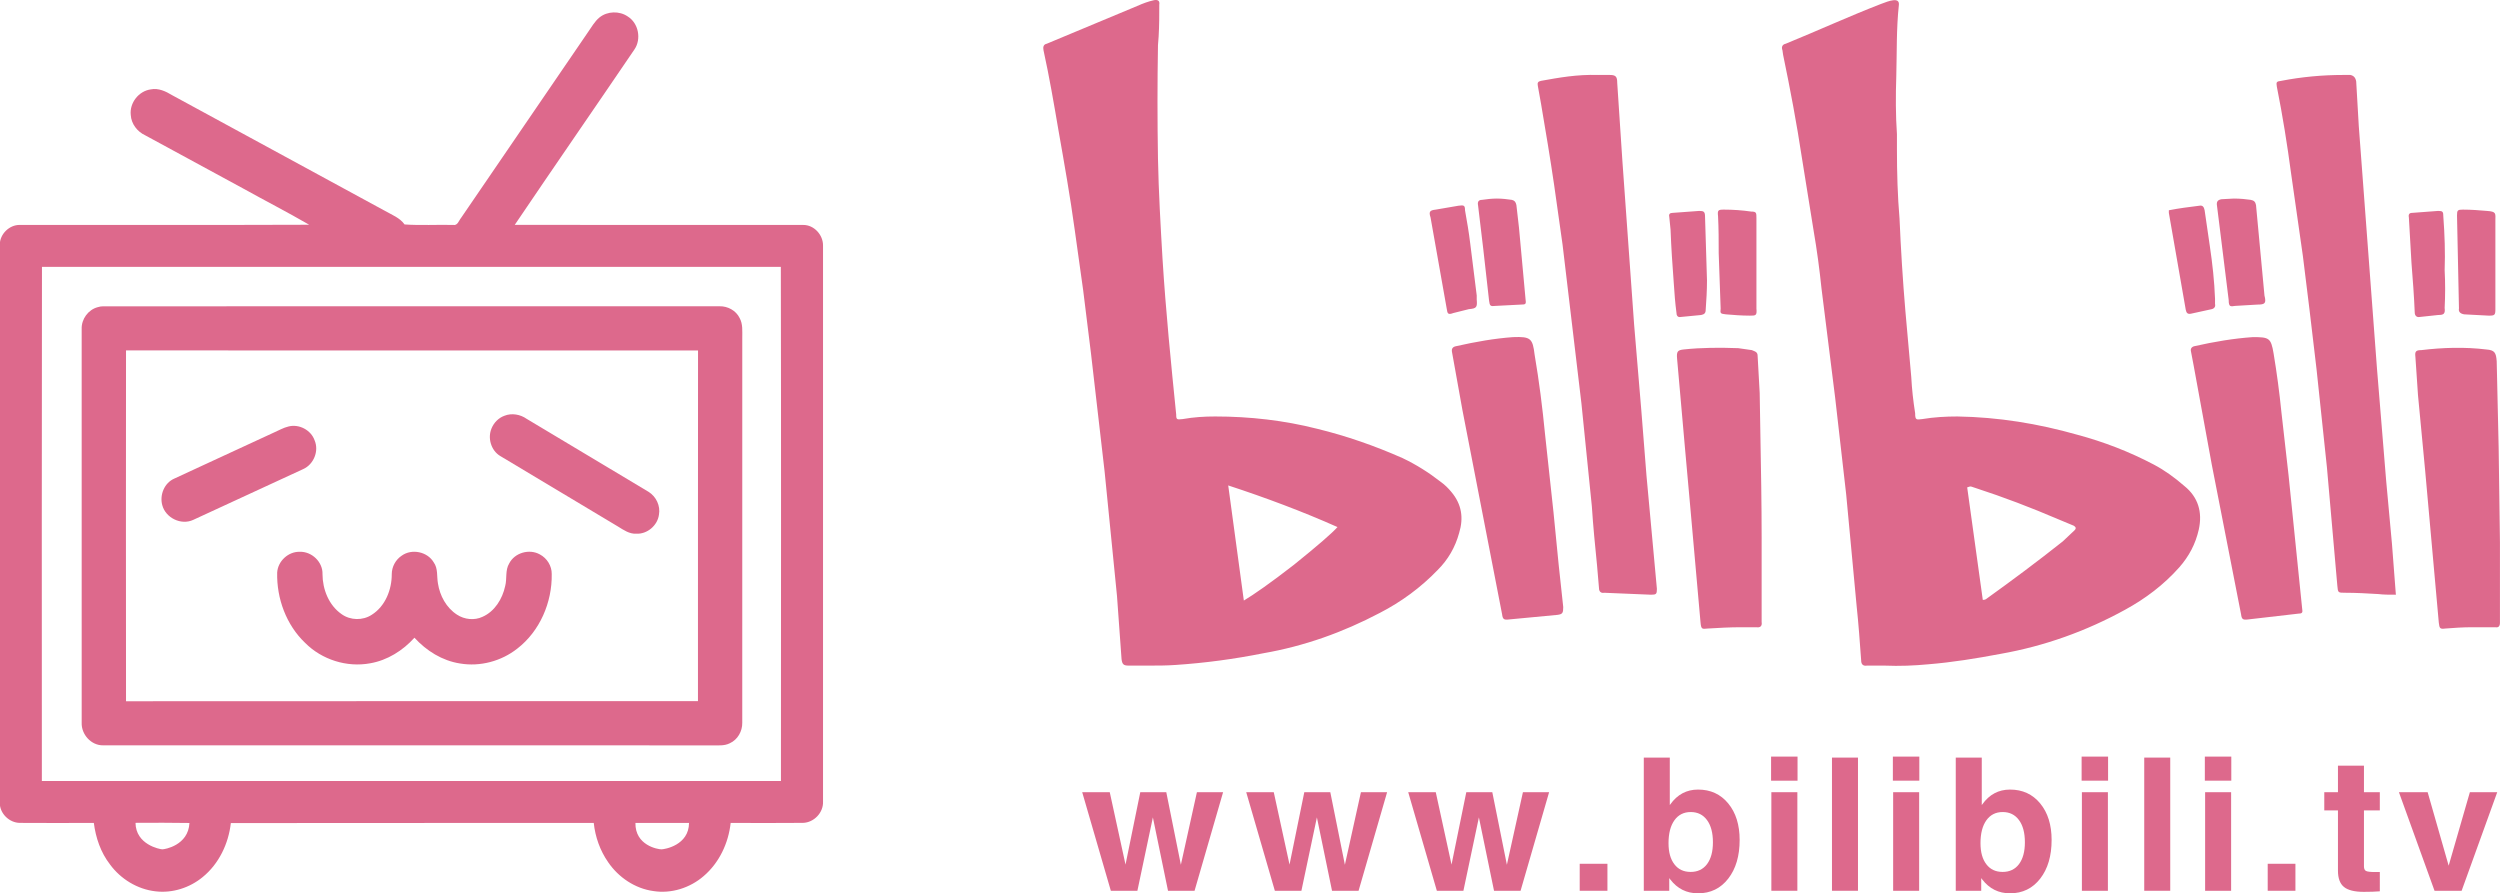 <?xml version="1.0" encoding="UTF-8" standalone="no"?>
<!-- Created with Inkscape (http://www.inkscape.org/) -->

<svg
   version="1.1"
   id="svg1"
   width="2494.737"
   height="891.451"
   viewBox="0 0 2494.737 891.451"
   sodipodi:docname="Bilibili (2013).svg"
   xml:space="preserve"
   inkscape:version="1.4 (86a8ad7, 2024-10-11)"
   xmlns:inkscape="http://www.inkscape.org/namespaces/inkscape"
   xmlns:sodipodi="http://sodipodi.sourceforge.net/DTD/sodipodi-0.dtd"
   xmlns="http://www.w3.org/2000/svg"
   xmlns:svg="http://www.w3.org/2000/svg"><defs
     id="defs1" /><sodipodi:namedview
     id="namedview1"
     pagecolor="#ffffff"
     bordercolor="#000000"
     borderopacity="0.25"
     inkscape:showpageshadow="2"
     inkscape:pageopacity="0.0"
     inkscape:pagecheckerboard="0"
     inkscape:deskcolor="#d1d1d1"
     inkscape:zoom="0.3828059"
     inkscape:cx="1247.3684"
     inkscape:cy="445.39543"
     inkscape:window-width="1366"
     inkscape:window-height="705"
     inkscape:window-x="-8"
     inkscape:window-y="-8"
     inkscape:window-maximized="1"
     inkscape:current-layer="g1" /><g
     inkscape:label="Image"
     id="g1"
     transform="matrix(2.868,0,0,2.868,-78.777,-3.379)"
     style="stroke-width:0.349"><g
       id="g144"
       transform="matrix(0.518,0,0,0.517,-54.72,-46.191)"
       style="display:inline;fill:#dd698c;fill-opacity:1;stroke-width:0.898"><path
         fill="#000000"
         opacity="1"
         d="m 561.34,103.36 c 5.3,-4.29 13.4,-4.51 19,-0.64 7.23,4.5 9.27,15.18 4.48,22.17 -26.71,39.43 -53.79,78.6 -80.41,118.08 64.56,0.07 129.12,-0.01 193.68,0.04 7.37,-0.12 13.56,6.75 13.4,13.98 0.01,124.67 0.01,249.35 0,374.02 0.37,7.45 -6.06,14.22 -13.48,14.4 -16.18,0.16 -32.38,0.07 -48.56,0.04 -1.47,13.59 -7.7,26.9 -18.2,35.83 -9.1,7.89 -21.67,11.93 -33.64,10.03 -12.36,-1.66 -23.53,-9.23 -30.48,-19.47 -5.4,-7.78 -8.65,-16.97 -9.64,-26.38 -81.26,0.1 -162.52,-0.07 -243.77,0.09 -1.55,13.83 -7.98,27.4 -18.86,36.3 -8.75,7.27 -20.46,11.03 -31.79,9.63 -12.11,-1.38 -23.34,-8.27 -30.5,-18.06 -6.24,-8.04 -9.6,-17.959 -10.88,-27.979 -16.57,0.08 -33.14,0.089 -49.7,-0.011 -7.08,-0.07 -13.47,-6.29 -13.47,-13.41 0,-125.34 -0.01,-250.69 0.01,-376.03 0.16,-6.92 6.45,-13.09 13.39,-12.99 64.81,-0.09 129.62,0.15 194.43,-0.12 -14.69,-8.53 -29.83,-16.3 -44.67,-24.57 -21.79,-11.85 -43.56,-23.75 -65.37,-35.56 -5.39,-2.47 -9.48,-7.71 -9.81,-13.72 -0.93,-8.14 5.39,-16.2 13.5,-17.25 5.14,-1.04 10.06,1.34 14.33,3.93 47.69,25.95 95.34,51.96 143.04,77.9 4.59,2.63 9.86,4.58 13.05,9.07 10.8,0.76 21.77,0.08 32.64,0.33 3.01,0.59 3.78,-2.92 5.3,-4.73 28.32,-41.64 56.78,-83.19 85.13,-124.82 2.46,-3.47 4.52,-7.35 7.85,-10.1 M 186.85,271.22 c -0.21,115.34 -0.07,230.68 -0.07,346.02 165.48,0.02 330.96,0 496.44,0.01 0.03,-115.34 0.17,-230.68 -0.07,-346.02 -165.43,0.03 -330.87,0.05 -496.3,-0.01 m 99.071,374.271 c 0,0 -11.885,-0.167 -17.829,-0.156 -6.133,0.012 -18.401,0.056 -18.401,0.056 0.164,14.688 16.305,17.776 17.962,17.833 1.509,0.052 17.521,-2.583 18.268,-17.733 z m 299.56,-0.045 c -0.263,15.128 15.026,17.778 17.43,17.778 2.222,0 18.49,-2.736 18.58,-17.788 0,0 -12.104,0.028 -18.154,0.028 -5.953,-1.2e-4 -17.856,-0.018 -17.856,-0.018 z"
         id="path21"
         style="display:inline;fill:#dd698c;fill-opacity:1;stroke-width:0.898"
         sodipodi:nodetypes="cccccccccccccccccccscccccccccccccccccccssssssssss" /><path
         fill="#000000"
         opacity="1"
         d="m 224.35,298.34 c 1.17,-0.38 2.37,-0.57 3.6,-0.57 138.03,-0.04 276.06,0.01 414.09,-0.03 5.47,-0.11 10.98,2.87 13.41,7.87 2.28,4.09 1.76,8.9 1.8,13.39 -0.01,86.35 0,172.69 -0.01,259.03 0.11,5.71 -3.1,11.45 -8.39,13.81 -3.67,1.88 -7.88,1.38 -11.85,1.42 -136.35,-0.03 -272.69,0.02 -409.04,-0.03 -8.04,0.16 -14.74,-7.33 -14.43,-15.23 -0.05,-88.33 -0.05,-176.67 -0.01,-264.99 -0.21,-6.63 4.38,-12.99 10.83,-14.67 m 18.96,29.1 c -0.08,78.7 -0.08,157.41 0,236.12 128.06,-0.15 256.11,0.01 384.17,-0.08 0.06,-78.67 -0.05,-157.34 0.05,-236.01 -128.07,0.02 -256.15,0.09 -384.22,-0.03 z"
         id="path74"
         style="display:inline;fill:#dd698c;fill-opacity:1;stroke-width:0.898" /><path
         fill="#000000"
         opacity="1"
         d="m 497.42,371.45 c 4.96,-2 10.71,-0.98 15.02,2.06 27.26,16.47 54.67,32.67 81.91,49.14 5.09,3.2 8.03,9.44 6.93,15.4 -0.97,7.26 -7.92,13.16 -15.28,12.75 -4.54,0.25 -8.39,-2.45 -12.06,-4.72 -26.45,-15.88 -52.91,-31.74 -79.36,-47.62 -6.13,-3.74 -8.53,-12.14 -5.69,-18.67 1.57,-3.77 4.67,-6.93 8.53,-8.34 z"
         id="path76"
         style="display:inline;fill:#dd698c;fill-opacity:1;stroke-width:0.898" /><path
         fill="#000000"
         opacity="1"
         d="m 352.44,378.65 c 7.12,-1.85 15.17,2.42 17.57,9.39 3.02,7.14 -0.63,16.12 -7.66,19.27 -24.63,11.41 -49.28,22.76 -73.9,34.19 -8.14,3.81 -18.53,-1.32 -20.8,-9.92 -1.87,-6.88 1.4,-14.94 8.06,-17.85 22.32,-10.44 44.75,-20.66 67.08,-31.08 3.19,-1.38 6.23,-3.2 9.65,-4 z"
         id="path79"
         style="display:inline;fill:#dd698c;fill-opacity:1;stroke-width:0.898" /><path
         fill="#000000"
         opacity="1"
         d="m 344.84,476.97 c 0.44,-7.67 7.46,-14.2 15.16,-13.99 8.09,-0.28 15.57,6.88 15.29,15.05 0.04,10.23 4.22,20.92 12.82,26.91 5.86,4.23 14.22,4.42 20.25,0.44 9.1,-5.74 13.5,-16.92 13.45,-27.37 0.01,-4.95 2.61,-9.76 6.75,-12.47 6.74,-4.83 17.23,-2.63 21.43,4.55 2.99,4.13 1.98,9.4 2.83,14.13 1.27,8.33 5.64,16.44 12.83,21.08 4.99,3.27 11.65,4.01 17.1,1.44 8.26,-3.63 13.38,-12.1 15.23,-20.65 1.36,-5.04 -0.11,-10.68 2.74,-15.32 3.71,-7.22 13.53,-9.96 20.56,-6.03 4.79,2.52 8.07,7.76 7.98,13.22 0.32,19 -7.95,38.43 -23.13,50.17 -10.72,8.48 -25,12.32 -38.5,10.01 -11.91,-1.85 -22.55,-8.52 -30.58,-17.34 -7.79,8.66 -18.18,15.21 -29.75,17.22 -15.63,2.91 -32.43,-2.43 -43.62,-13.68 -12.74,-12.11 -19.24,-29.95 -18.84,-47.37 z"
         id="path98"
         style="display:inline;fill:#dd698c;fill-opacity:1;stroke-width:0.898" /></g><path
       class="st0"
       d="m 861.087,208.103 c -2.264,0 -4.299,0 -6.112,-0.227 -3.847,-0.225 -7.695,-0.452 -11.542,-0.452 -2.489,0 -2.489,0 -2.716,-2.489 l -3.622,-41.194 -3.62,-34.176 -2.489,-21.049 -2.264,-18.333 -4.074,-28.519 c -1.358,-10.184 -2.941,-20.143 -4.978,-30.329 -0.227,-1.583 -0.227,-1.81 1.585,-2.037 7.016,-1.358 14.258,-2.037 21.501,-2.037 h 2.489 c 1.131,0.227 1.81,0.906 2.037,2.264 l 0.906,15.616 6.336,84.423 3.168,38.702 2.037,22.182 z M 583.602,27.261 h 4.074 c 2.037,0 2.489,0.679 2.489,2.716 l 1.812,27.388 4.074,56.808 2.489,29.65 1.81,22.861 3.622,39.382 c 0,1.81 -0.227,2.037 -2.037,2.037 l -16.298,-0.679 c -1.131,0.227 -1.81,-0.452 -1.81,-1.585 l -0.679,-7.922 c -0.679,-6.788 -1.358,-13.579 -1.81,-20.595 l -3.622,-35.761 -3.847,-32.366 -2.716,-22.859 -2.941,-20.824 c -1.358,-9.28 -2.943,-18.785 -4.526,-28.064 l -1.133,-6.336 c -0.225,-1.133 0,-1.585 1.133,-1.812 6.336,-1.131 12.448,-2.262 19.916,-2.037 z m 227.693,91.214 c 5.657,0 6.336,0.227 7.243,5.657 1.131,6.791 2.037,13.581 2.716,20.37 l 2.489,21.955 4.754,46.624 c 0.225,1.133 0,1.585 -1.133,1.585 l -17.654,2.037 c -1.81,0.225 -2.264,0 -2.489,-1.81 l -10.186,-52.057 -6.336,-34.63 -0.906,-4.753 c -0.225,-0.904 0.227,-1.583 1.133,-1.81 7.016,-1.583 13.806,-2.716 20.37,-3.168 z m -257.343,0 c 6.112,-0.227 6.791,0.452 7.47,6.112 1.585,9.28 2.716,18.333 3.622,27.613 l 2.941,27.158 1.81,18.335 1.585,14.71 c 0,2.037 -0.227,2.491 -2.037,2.716 l -16.747,1.585 c -1.812,0.225 -2.264,0 -2.491,-1.81 l -13.806,-71.071 -3.62,-20.143 c -0.227,-1.131 0.225,-1.81 1.358,-2.037 7.016,-1.583 13.579,-2.716 19.916,-3.168 z m 86.46,70.162 v 28.067 0.904 c 0.227,1.358 -0.452,2.037 -1.81,1.812 h -5.433 c -3.847,0 -7.695,0.225 -11.542,0.452 -2.037,0.227 -2.264,0.227 -2.491,-2.264 l -3.62,-40.74 -1.81,-20.143 -2.716,-30.781 c -0.227,-2.491 0.227,-2.943 2.262,-3.171 6.339,-0.679 12.675,-0.679 19.014,-0.452 l 4.751,0.679 c 1.812,0.679 2.037,0.906 2.037,2.716 l 0.679,12.221 0.227,13.581 c 0.227,12.448 0.452,24.669 0.452,37.117 z m 256.889,1.358 v 26.481 1.358 c 0,1.131 -0.452,1.81 -1.585,1.585 h -8.147 c -3.168,0 -6.339,0.225 -9.28,0.452 -1.81,0.227 -2.037,0 -2.264,-2.037 l -4.751,-52.963 -2.492,-26.254 -0.904,-13.352 c -0.227,-1.812 0.225,-2.264 2.037,-2.264 7.467,-0.906 15.164,-1.131 22.632,-0.227 2.943,0.227 3.395,1.133 3.623,4.074 l 0.679,30.102 z M 804.731,70.265 c 2.262,0 4.299,0.227 5.885,0.452 1.131,0.227 1.583,0.679 1.81,1.812 l 2.941,31.46 c 0.679,2.716 0.227,3.168 -2.489,3.168 l -7.695,0.452 c -1.585,0.227 -2.264,0.454 -2.264,-2.035 l -3.168,-25.578 -0.904,-7.243 c -0.227,-1.358 0.225,-2.037 1.583,-2.262 z m -256.437,0 c 1.81,0 3.622,0.227 5.205,0.452 0.906,0.227 1.358,0.679 1.585,1.812 l 0.904,7.922 2.264,24.669 c 0.227,1.81 0.227,2.037 -1.585,2.037 l -8.826,0.452 c -1.81,0.227 -2.037,0 -2.264,-1.81 L 543.541,87.694 541.731,72.529 c -0.227,-1.133 0.227,-1.812 1.358,-1.812 1.585,-0.225 3.395,-0.452 5.205,-0.452 z m 90.307,22.634 v 15.616 c 0.227,2.489 -0.227,2.489 -2.264,2.489 -2.941,0 -5.657,-0.225 -8.374,-0.452 -1.81,-0.227 -2.037,-0.227 -1.81,-2.037 l -0.679,-19.239 c 0,-4.299 0,-8.601 -0.227,-12.9 -0.225,-2.037 0,-2.264 2.037,-2.264 3.168,0 6.336,0.227 9.507,0.679 1.81,0 1.81,0.454 1.81,2.264 z m 257.113,0.225 v 15.619 c 0,2.037 -0.225,2.262 -2.262,2.262 l -8.601,-0.452 c -1.358,-0.227 -2.037,-0.906 -1.81,-2.037 l -0.679,-32.366 c 0,-1.81 0.225,-2.037 2.037,-2.037 2.941,0 5.657,0.227 8.374,0.454 3.395,0.225 2.941,0.904 2.941,3.393 z M 541.279,105.347 c 0.225,2.716 0,3.168 -2.716,3.395 l -5.433,1.358 c -1.81,0.679 -2.037,0.225 -2.262,-1.358 l -5.66,-31.914 c -0.679,-2.037 -0.227,-2.489 1.81,-2.716 l 7.922,-1.358 c 1.812,-0.225 2.264,-0.225 2.264,1.585 0.679,3.847 1.358,7.695 1.81,11.542 l 2.264,18.108 z M 782.097,74.339 c 3.395,-0.679 7.016,-1.131 10.638,-1.585 1.131,-0.225 1.583,0.454 1.81,1.585 l 1.81,12.448 c 0.906,6.112 1.585,12.221 1.812,18.333 v 1.81 c 0.225,0.906 -0.227,1.585 -1.133,1.812 l -7.243,1.583 c -1.131,0.227 -1.583,-0.225 -1.81,-1.358 L 782.097,75.246 Z M 621.4,98.784 c 0,3.62 -0.227,7.016 -0.452,10.184 0,1.133 -0.454,1.585 -1.585,1.812 l -7.016,0.679 c -1.131,0.225 -1.585,-0.454 -1.585,-1.585 -0.452,-3.395 -0.679,-6.564 -0.904,-9.959 -0.454,-6.112 -0.906,-12.448 -1.133,-18.785 l -0.452,-4.526 c -0.227,-0.906 0.227,-1.358 1.131,-1.358 l 9.28,-0.679 c 1.585,0 2.037,0.225 2.037,2.037 z m 256.661,-3.622 c 0.227,4.302 0.227,8.828 0,13.127 0.227,2.037 -0.225,2.491 -2.262,2.491 l -6.339,0.679 c -1.131,0.225 -1.81,-0.454 -1.81,-1.585 -0.227,-5.657 -0.679,-11.542 -1.131,-17.202 l -0.906,-15.843 c -0.227,-1.131 0.227,-1.583 1.131,-1.583 l 9.055,-0.679 c 1.583,0 1.81,0.225 1.81,2.037 0.452,6.109 0.679,12.448 0.452,18.557 z M 532.451,172.341 c 3.623,4.302 4.302,9.053 2.716,14.258 -1.358,4.981 -3.847,9.28 -7.47,12.902 -5.885,6.112 -12.673,11.09 -20.143,14.937 -12.9,6.791 -26.254,11.544 -40.515,14.033 -10.184,2.037 -20.37,3.395 -30.554,4.074 -3.168,0.225 -6.336,0.225 -9.507,0.225 h -6.788 c -1.812,0 -2.264,-0.452 -2.491,-2.262 l -1.583,-21.955 -4.302,-43.229 -4.751,-41.194 -2.716,-21.953 -2.943,-21.049 c -1.583,-11.544 -3.62,-23.086 -5.657,-34.63 -1.585,-9.28 -3.168,-18.56 -5.205,-27.837 -0.227,-1.133 0,-2.037 1.131,-2.264 l 31.46,-13.127 c 2.037,-0.906 3.847,-1.585 5.885,-2.037 1.358,-0.227 2.037,0.227 1.81,1.585 0,3.62 0,7.243 -0.225,11.09 l -0.227,2.941 c -0.225,13.127 -0.225,26.254 0,39.609 0.227,11.544 0.906,23.313 1.585,34.855 1.131,18.108 2.941,36.213 4.753,54.094 0,1.81 0.225,1.81 2.262,1.585 3.847,-0.679 7.47,-0.906 11.317,-0.906 11.996,0 23.99,1.358 35.534,4.299 10.184,2.491 19.918,5.887 29.65,10.186 4.753,2.264 9.053,4.978 13.127,8.149 1.585,1.131 2.716,2.262 3.847,3.62 z m 255.078,-2.037 c 4.753,3.847 6.336,9.053 4.978,15.164 -1.131,4.981 -3.395,9.28 -6.791,13.127 -5.43,6.112 -11.769,10.865 -18.785,14.712 -13.579,7.47 -28.064,12.675 -43.456,15.392 -8.374,1.583 -16.75,2.941 -25.123,3.62 -4.754,0.452 -9.959,0.679 -15.164,0.452 h -6.112 c -1.356,0.227 -2.035,-0.452 -2.035,-1.81 -0.454,-6.336 -0.906,-12.675 -1.585,-19.012 l -3.622,-38.702 -3.847,-33.724 -4.751,-38.023 c -0.679,-6.564 -1.585,-13.354 -2.716,-19.918 L 654.445,56.232 C 652.635,44.238 650.371,32.242 647.882,20.245 l -0.227,-1.583 c -0.452,-1.133 0,-2.037 1.131,-2.264 11.092,-4.526 21.955,-9.507 33.045,-13.806 2.943,-1.131 6.564,-2.489 6.339,0.227 -0.906,8.374 -0.679,16.747 -0.906,24.896 -0.227,6.788 -0.227,13.579 0.227,20.143 v 5.205 c 0,8.149 0.225,16.298 0.904,24.217 0.454,10.638 1.133,21.503 2.037,32.141 l 2.037,22.859 c 0.227,4.299 0.679,8.374 1.358,12.675 0,2.489 0.452,2.262 2.489,2.037 4.074,-0.679 8.149,-0.906 12.223,-0.906 14.258,0.227 28.064,2.489 41.644,6.336 9.28,2.491 18.108,5.885 26.709,10.413 3.847,2.035 7.243,4.526 10.638,7.467 z m -327.278,39.836 c 3.395,-2.037 9.28,-6.112 17.426,-12.448 8.149,-6.564 13.127,-10.865 15.164,-13.127 -12.221,-5.433 -24.896,-10.186 -38.023,-14.485 z m 289.027,-24.444 c 0.679,-0.679 0.452,-1.131 -0.227,-1.585 l -5.433,-2.262 c -9.505,-4.074 -19.012,-7.697 -28.744,-10.865 l -1.358,-0.452 c -0.452,-0.227 -0.904,0 -1.583,0.227 l 5.43,39.154 c 0.679,0 1.133,-0.227 1.358,-0.452 8.828,-6.339 17.654,-12.902 26.481,-19.918 z"
       id="path1"
       style="fill:#dd698c;fill-opacity:1;stroke-width:0.349" /><g
       id="g16"
       style="display:inline;stroke-width:0.349"><path
         d="m 413.972,311.115 -9.962,-34.298 v 0 h 4.792 4.792 v 0 l 5.485,25.188 v 0 0 l 5.138,-25.188 h 4.508 4.539 l 5.075,25.251 v 0 0 l 5.58,-25.251 v 0 h 4.539 4.571 v 0 l -9.93,34.298 h -4.602 -4.634 l -5.264,-25.534 v 0 0 l -5.391,25.534 h -4.602 z"
         id="text16"
         style="font-weight:bold;font-size:64.561px;line-height:0;font-family:Helvetica;-inkscape-font-specification:'Helvetica Bold';letter-spacing:4.55px;word-spacing:0px;fill:#dd698c;stroke-width:4.184;stroke-linecap:square;stroke-opacity:0.973;paint-order:stroke fill markers"
         aria-label="w" /><path
         d="M 471.04,311.115 461.078,276.817 v 0 h 4.792 4.792 v 0 l 5.485,25.188 v 0 0 l 5.138,-25.188 h 4.508 4.539 l 5.075,25.251 v 0 0 l 5.58,-25.251 v 0 h 4.539 4.571 v 0 l -9.93,34.298 h -4.602 -4.634 l -5.264,-25.534 v 0 0 l -5.391,25.534 h -4.602 z"
         id="text15"
         style="font-weight:bold;font-size:64.561px;line-height:0;font-family:Helvetica;-inkscape-font-specification:'Helvetica Bold';letter-spacing:4.55px;word-spacing:0px;fill:#dd698c;stroke-width:4.184;stroke-linecap:square;stroke-opacity:0.973;paint-order:stroke fill markers"
         aria-label="w" /><path
         d="M 527.407,311.115 517.445,276.817 v 0 h 4.792 4.792 v 0 l 5.485,25.188 v 0 0 l 5.138,-25.188 h 4.508 4.539 l 5.075,25.251 v 0 0 l 5.58,-25.251 v 0 h 4.539 4.571 v 0 l -9.93,34.298 h -4.602 -4.634 l -5.264,-25.534 v 0 0 l -5.391,25.534 h -4.602 z"
         id="text14"
         style="font-weight:bold;font-size:64.561px;line-height:0;font-family:Helvetica;-inkscape-font-specification:'Helvetica Bold';letter-spacing:4.55px;word-spacing:0px;fill:#dd698c;stroke-width:4.184;stroke-linecap:square;stroke-opacity:0.973;paint-order:stroke fill markers"
         aria-label="w" /><path
         d="m 577.112,301.721 h 9.646 v 9.394 H 577.112 Z"
         id="text13"
         style="font-weight:bold;font-size:64.561px;line-height:0;font-family:Helvetica;-inkscape-font-specification:'Helvetica Bold';letter-spacing:4.55px;word-spacing:0px;fill:#dd698c;stroke-width:4.184;stroke-linecap:square;stroke-opacity:0.973;paint-order:stroke fill markers"
         aria-label="." /><path
         d="m 599.41,264.775 v 0 h 4.508 4.539 v 0 16.518 0 l 0.189,-0.252 q 3.657,-5.138 9.646,-5.138 6.525,0 10.497,4.823 3.972,4.823 3.972,12.704 0,8.354 -3.972,13.461 -3.972,5.107 -10.497,5.107 -5.958,0 -9.646,-4.792 l -0.378,-0.504 v 0 4.413 0 H 599.41 v 0 z m 16.298,39.783 q 3.657,0 5.706,-2.711 2.049,-2.743 2.049,-7.597 0,-4.949 -2.049,-7.723 -2.049,-2.806 -5.674,-2.806 -3.625,0 -5.674,2.869 -2.049,2.869 -2.049,7.976 v 0 0 0 q 0,4.697 2.049,7.345 2.018,2.648 5.643,2.648 z"
         id="text12"
         style="font-weight:bold;font-size:64.561px;line-height:0;font-family:Helvetica;-inkscape-font-specification:'Helvetica Bold';letter-spacing:4.55px;word-spacing:0px;fill:#dd698c;stroke-width:4.184;stroke-linecap:square;stroke-opacity:0.973;paint-order:stroke fill markers"
         aria-label="b" /><path
         d="m 643.795,311.115 v -34.298 0 h 4.508 4.539 v 0 34.298 0 h -4.508 z M 643.7,264.428 h 9.205 v 8.385 H 643.7 Z"
         id="text11"
         style="font-weight:bold;font-size:64.561px;line-height:0;font-family:Helvetica;-inkscape-font-specification:'Helvetica Bold';letter-spacing:4.55px;word-spacing:0px;fill:#dd698c;stroke-width:4.184;stroke-linecap:square;stroke-opacity:0.973;paint-order:stroke fill markers"
         aria-label="i" /><path
         d="m 664.887,311.115 v -46.34 0 h 4.508 4.539 v 0 46.34 0 h -4.508 z"
         id="text10"
         style="font-weight:bold;font-size:64.561px;line-height:0;font-family:Helvetica;-inkscape-font-specification:'Helvetica Bold';letter-spacing:4.55px;word-spacing:0px;fill:#dd698c;stroke-width:4.184;stroke-linecap:square;stroke-opacity:0.973;paint-order:stroke fill markers"
         aria-label="l" /><path
         d="m 686.169,311.115 v -34.298 0 h 4.508 4.539 v 0 34.298 0 h -4.508 z m -0.095,-46.687 h 9.205 v 8.385 H 686.074 Z"
         id="text9"
         style="font-weight:bold;font-size:64.561px;line-height:0;font-family:Helvetica;-inkscape-font-specification:'Helvetica Bold';letter-spacing:4.55px;word-spacing:0px;fill:#dd698c;stroke-width:4.184;stroke-linecap:square;stroke-opacity:0.973;paint-order:stroke fill markers"
         aria-label="i" /><path
         d="m 707.957,264.775 v 0 h 4.508 4.539 v 0 16.518 0 l 0.189,-0.252 q 3.657,-5.138 9.646,-5.138 6.525,0 10.497,4.823 3.972,4.823 3.972,12.704 0,8.354 -3.972,13.461 -3.972,5.107 -10.497,5.107 -5.958,0 -9.646,-4.792 l -0.378,-0.504 v 0 4.413 0 H 707.957 v 0 z m 16.298,39.783 q 3.657,0 5.706,-2.711 2.049,-2.743 2.049,-7.597 0,-4.949 -2.049,-7.723 -2.049,-2.806 -5.674,-2.806 -3.625,0 -5.674,2.869 -2.049,2.869 -2.049,7.976 v 0 0 0 q 0,4.697 2.049,7.345 2.018,2.648 5.643,2.648 z"
         id="text8"
         style="font-weight:bold;font-size:64.561px;line-height:0;font-family:Helvetica;-inkscape-font-specification:'Helvetica Bold';letter-spacing:4.55px;word-spacing:0px;fill:#dd698c;stroke-width:4.184;stroke-linecap:square;stroke-opacity:0.973;paint-order:stroke fill markers"
         aria-label="b" /><path
         d="m 751.843,311.115 v -34.298 0 h 4.508 4.539 v 0 34.298 0 h -4.508 z m -0.095,-46.687 h 9.205 v 8.385 H 751.748 Z"
         id="text7"
         style="font-weight:bold;font-size:64.561px;line-height:0;font-family:Helvetica;-inkscape-font-specification:'Helvetica Bold';letter-spacing:4.55px;word-spacing:0px;fill:#dd698c;stroke-width:4.184;stroke-linecap:square;stroke-opacity:0.973;paint-order:stroke fill markers"
         aria-label="i" /><path
         d="m 773.535,311.115 v -46.34 0 h 4.508 4.539 v 0 46.34 0 h -4.508 z"
         id="text6"
         style="font-weight:bold;font-size:64.561px;line-height:0;font-family:Helvetica;-inkscape-font-specification:'Helvetica Bold';letter-spacing:4.55px;word-spacing:0px;fill:#dd698c;stroke-width:4.184;stroke-linecap:square;stroke-opacity:0.973;paint-order:stroke fill markers"
         aria-label="l" /><path
         d="m 794.717,311.115 v -34.298 0 h 4.508 4.539 v 0 34.298 0 h -4.508 z m -0.095,-46.687 h 9.205 v 8.385 H 794.622 Z"
         id="text5"
         style="font-weight:bold;font-size:64.561px;line-height:0;font-family:Helvetica;-inkscape-font-specification:'Helvetica Bold';letter-spacing:4.55px;word-spacing:0px;fill:#dd698c;stroke-width:4.184;stroke-linecap:square;stroke-opacity:0.973;paint-order:stroke fill markers"
         aria-label="i" /><path
         d="m 816.494,301.721 h 9.646 v 9.394 H 816.494 Z"
         id="text4"
         style="font-weight:bold;font-size:64.561px;line-height:0;font-family:Helvetica;-inkscape-font-specification:'Helvetica Bold';letter-spacing:4.55px;word-spacing:0px;fill:#dd698c;stroke-width:4.184;stroke-linecap:square;stroke-opacity:0.973;paint-order:stroke fill markers"
         aria-label="." /><path
         d="m 855.506,311.304 q -2.27,0.189 -5.58,0.189 -4.792,0 -6.904,-1.702 -2.081,-1.734 -2.081,-5.643 v -20.995 0 h -4.76 v -6.336 h 4.76 v 0 -9.236 h 9.047 v 9.236 0 h 5.517 v 6.336 h -5.517 v 0 19.482 q 0,1.198 0.694,1.576 0.725,0.378 2.963,0.378 h 1.86 z"
         id="text3"
         style="font-weight:bold;font-size:64.561px;line-height:0;font-family:Helvetica;-inkscape-font-specification:'Helvetica Bold';letter-spacing:4.55px;word-spacing:0px;display:inline;fill:#dd698c;stroke-width:4.184;stroke-linecap:square;stroke-opacity:0.973;paint-order:stroke fill markers"
         aria-label="t" /><path
         d="m 862.152,276.817 v 0 h 4.981 5.012 v 0 l 7.314,25.566 v 0 0 l 7.377,-25.566 v 0 h 4.76 4.76 v 0 l -12.389,34.298 h -4.697 -4.729 z"
         id="text2"
         style="font-weight:bold;font-size:64.561px;line-height:0;font-family:Helvetica;-inkscape-font-specification:'Helvetica Bold';letter-spacing:4.55px;word-spacing:0px;fill:#dd698c;stroke-width:4.184;stroke-linecap:square;stroke-opacity:0.973;paint-order:stroke fill markers"
         aria-label="v" /></g></g><style
     type="text/css"
     id="style1">
	.st0{fill:#07A3D7;}
</style></svg>
